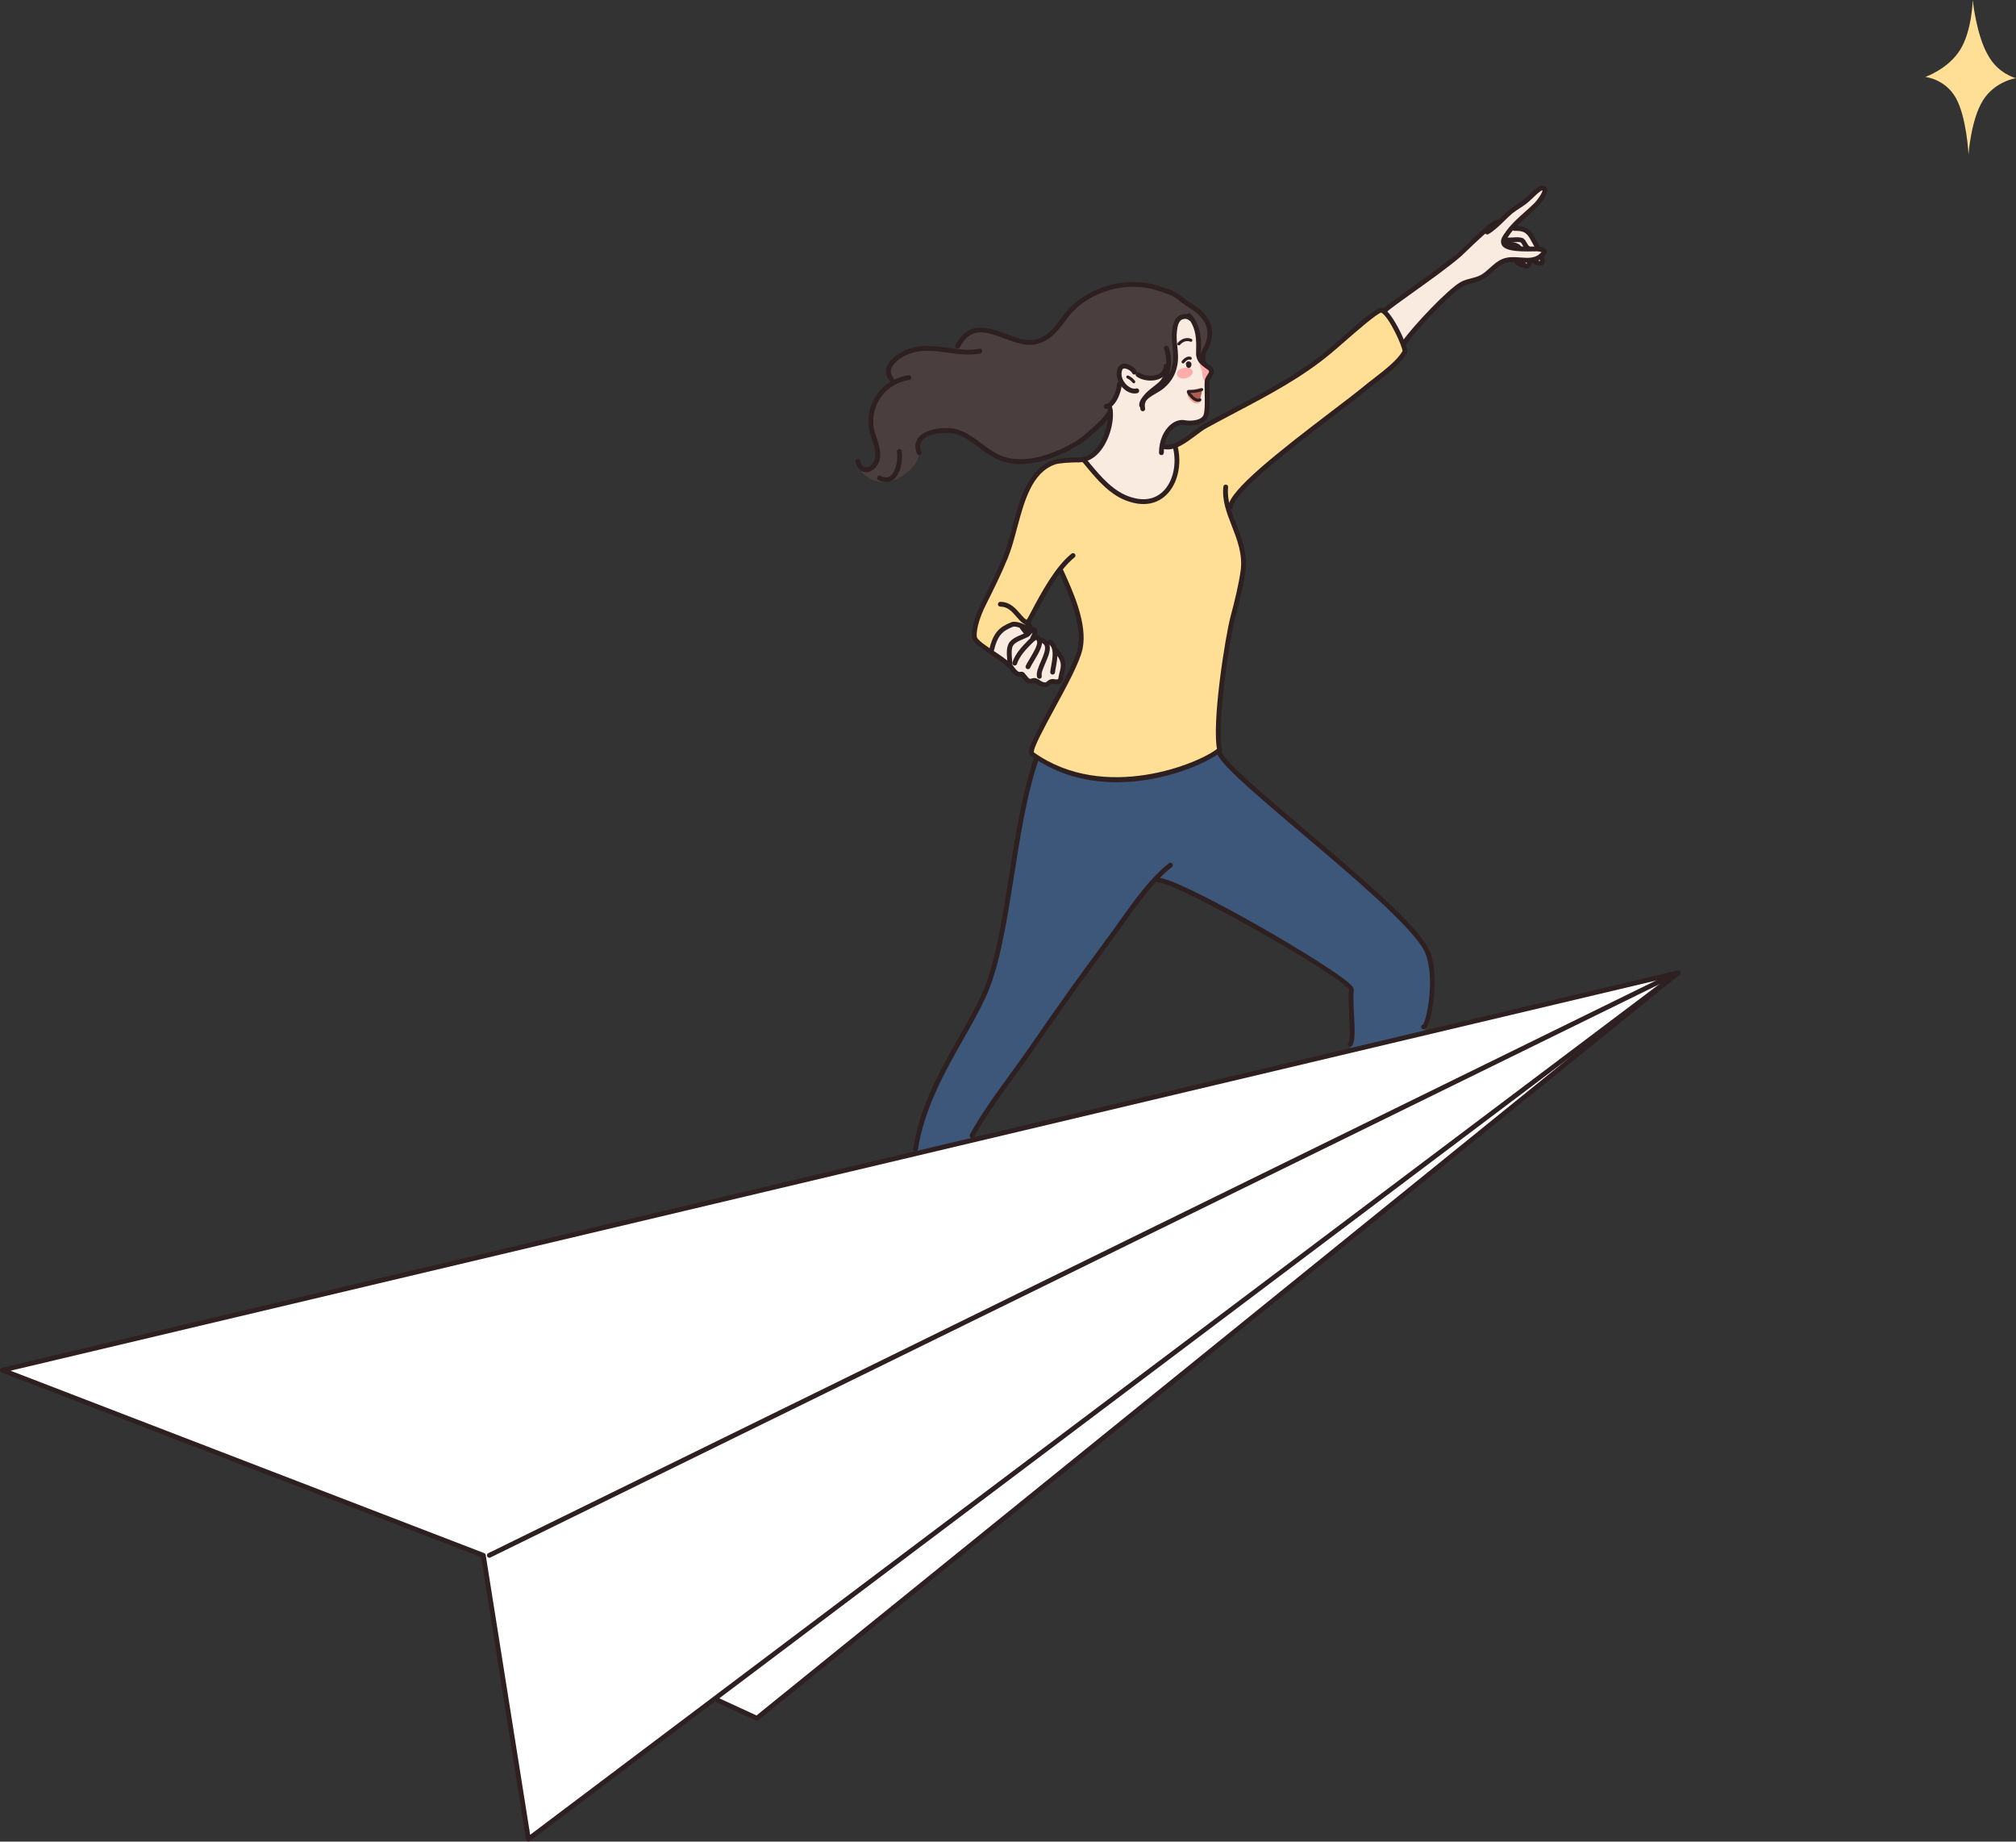 <?xml version="1.0" encoding="UTF-8"?><svg xmlns="http://www.w3.org/2000/svg" xmlns:xlink="http://www.w3.org/1999/xlink" height="456.7" preserveAspectRatio="xMidYMid meet" version="1.0" viewBox="0.0 0.0 500.0 456.7" width="500.0" zoomAndPan="magnify"><rect x="0.0" y="0.0" width="500.0" height="456.7" fill="#333333" stroke="none"/><defs><clipPath id="a"><path d="M 0 241 L 417 241 L 417 456.68 L 0 456.68 Z M 0 241"/></clipPath><clipPath id="b"><path d="M 0 240 L 417 240 L 417 456.68 L 0 456.68 Z M 0 240"/></clipPath></defs><g><g id="change1_1"><path d="M 302.512 186.816 C 301.918 185.773 257.934 186.52 257.336 188.012 C 257.039 188.605 254.652 196.211 253.312 203.367 C 251.074 214.699 248.988 228.414 248.391 232.59 C 247.945 235.273 246.602 240.789 244.664 245.711 C 242.43 251.523 238.402 257.34 236.91 259.875 C 235.57 262.262 232.141 268.371 230.055 274.484 C 227.965 280.301 226.922 286.266 226.922 286.266 L 240.938 282.836 C 240.938 282.836 242.277 279.703 244.812 275.977 C 249.586 268.672 258.531 256.594 266.434 245.113 C 276.719 230.504 286.113 218.277 286.711 217.828 C 287.305 217.383 300.277 223.348 312.355 230.203 C 323.684 236.766 332.332 242.43 335.016 244.816 C 335.613 245.41 335.465 246.008 335.465 248.246 C 335.465 250.184 335.613 253.762 335.613 255.996 C 335.465 258.086 334.57 260.77 334.57 260.77 L 353.207 255.996 C 353.207 255.996 355.145 250.48 355.59 245.113 C 355.891 241.387 354.695 237.512 354.398 235.871 C 353.652 231.547 333.973 215.297 328.156 210.078 C 319.062 202.324 304.301 190.246 302.512 186.816" fill="#3d577a" fill-rule="evenodd"/></g><g id="change2_1"><path d="M 347.988 85.285 C 347.988 85.285 350.82 81.559 352.312 80.066 C 353.801 78.574 355.59 76.34 356.934 75.297 C 358.273 74.102 360.809 71.418 362.004 70.82 C 363.195 70.227 364.688 69.777 366.027 69.332 C 367.371 68.883 368.414 68.137 369.605 67.094 C 370.797 65.902 372.438 64.559 373.633 64.41 C 374.824 64.262 375.121 64.262 375.867 64.859 C 376.613 65.602 376.316 65.602 377.508 65.754 C 378.551 65.902 379 66.199 379.297 65.156 C 379.594 64.262 379.895 64.262 380.488 64.711 C 381.086 65.156 382.578 65.602 382.43 64.859 C 382.281 64.113 381.832 63.664 382.43 62.922 C 383.023 62.176 382.727 61.875 381.98 61.727 C 381.086 61.578 380.938 60.535 380.34 59.641 C 379.895 58.746 379.148 57.852 378.551 57.402 C 377.957 56.809 377.508 56.656 376.465 56.656 C 375.422 56.656 374.527 56.656 375.867 55.465 C 377.211 54.273 377.805 53.676 379.148 52.484 C 380.488 51.289 381.383 50.547 382.129 49.203 C 382.875 47.859 383.023 46.816 382.281 46.668 C 381.535 46.52 381.086 47.117 379.895 48.16 C 378.699 49.203 378.105 49.949 376.91 50.695 C 375.57 51.438 375.121 51.438 373.781 52.633 C 372.438 53.824 372.59 54.422 371.246 55.02 C 369.906 55.613 369.754 55.316 367.668 57.105 C 365.582 58.895 363.195 61.281 362.004 62.324 C 360.957 63.367 358.871 65.008 357.68 66.051 C 356.484 67.094 352.012 70.078 350.074 71.566 C 348.137 73.059 342.77 77.086 342.77 77.086 C 342.77 77.086 344.41 77.977 345.305 79.766 C 346.496 81.707 347.988 85.285 347.988 85.285" fill="#f9ebe0" fill-rule="evenodd"/></g><g id="change3_1"><path d="M 304.75 126.582 C 304.75 126.285 306.09 123.305 308.625 120.621 C 312.652 116.297 319.512 110.777 325.922 106.008 C 332.48 101.09 337.848 96.617 338.895 95.871 C 341.578 93.781 343.516 92.59 344.855 91.398 C 347.094 89.309 348.734 87.52 348.582 87.074 C 348.434 86.625 347.539 83.941 346.199 81.406 C 345.004 79.023 343.516 77.086 342.918 77.086 C 341.129 77.086 337.996 80.066 335.164 82.602 C 332.93 84.539 329.648 87.82 326.52 89.906 C 318.465 95.57 306.539 101.535 299.98 105.113 C 297.445 106.457 296.25 107.648 295.656 108.098 C 293.867 109.586 291.926 110.332 291.332 110.629 C 288.797 112.121 276.867 113.164 268.668 114.059 C 266.582 114.207 262.109 114.207 260.172 115.105 C 258.828 115.699 256.293 117.938 254.953 120.621 C 252.863 124.645 251.969 130.012 250.332 135.082 C 248.84 140.004 246.305 144.922 245.707 146.113 C 245.113 147.605 241.535 153.422 241.383 157.297 C 241.234 159.535 244.066 161.176 245.559 162.066 C 248.242 163.559 254.805 157 255.398 156.105 C 255.848 155.211 254.953 154.613 254.953 154.465 C 255.398 153.27 262.555 140.895 263.004 141.641 C 264.195 143.73 265.836 147.457 267.027 151.48 C 267.625 153.867 268.223 155.062 268.223 159.086 C 268.223 160.43 267.625 162.812 266.133 165.945 C 263.898 170.863 260.32 176.977 258.082 181.449 C 256.594 184.434 255.699 186.668 255.848 186.969 C 256.145 187.562 257.336 188.309 258.531 188.906 C 260.914 190.246 264.492 191.738 267.773 192.484 C 271.949 193.527 274.781 193.527 276.125 193.527 C 278.211 193.527 282.086 193.527 287.008 192.484 C 292.973 191.289 300.277 188.758 302.512 186.223 C 302.961 185.773 301.918 182.492 302.363 177.871 C 302.961 170.566 304.602 160.578 304.75 159.387 C 305.496 153.422 308.031 144.922 308.625 140.449 C 308.773 138.957 308.031 135.379 306.984 132.25 C 306.09 129.566 304.898 127.328 304.75 126.582" fill="#ffde95" fill-rule="evenodd"/></g><g id="change4_1"><path d="M 299.98 82.004 C 299.98 79.469 297.594 77.086 294.016 74.996 C 292.523 74.102 290.586 72.016 285.516 70.973 C 280.746 69.93 277.613 70.523 273.738 71.719 C 270.605 72.609 265.984 74.996 262.406 80.812 C 261.512 82.152 257.637 85.582 254.355 84.836 C 253.91 84.688 251.969 84.391 250.031 83.645 C 247.348 82.75 244.367 81.406 241.535 81.855 C 239.148 82.152 237.656 85.434 236.91 86.773 C 236.762 87.074 232.738 86.031 228.859 86.328 C 226.625 86.477 224.535 87.371 223.047 88.266 C 221.258 89.309 220.363 91.098 220.363 92.293 C 220.363 93.633 221.258 94.23 221.555 94.977 C 221.703 95.422 220.211 95.871 218.871 97.211 C 217.68 98.406 216.785 100.492 216.188 101.984 C 214.996 105.41 217.082 108.988 217.527 111.676 C 217.977 113.91 216.785 116.445 214.844 116.594 C 213.652 116.594 212.609 114.656 212.609 114.953 C 213.504 118.086 216.934 119.727 219.617 119.574 C 224.09 119.129 228.266 114.656 227.816 112.418 C 226.324 105.859 236.316 106.754 237.957 107.648 C 241.086 109.289 244.219 111.523 245.559 112.566 C 246.453 113.312 248.988 114.656 251.523 114.953 C 254.953 115.254 258.68 114.207 261.809 113.016 C 269.266 110.184 274.035 103.773 275.379 103.027 C 280.449 100.195 301.023 96.465 298.637 91.246 C 297.891 89.758 298.488 88.117 298.637 87.82 C 299.68 84.984 299.98 83.496 299.98 82.004" fill="#4a3e3e" fill-rule="evenodd"/></g><g id="change2_2"><path d="M 300.277 91.992 C 300.277 91.398 297.742 90.055 297.297 88.715 C 296.996 87.672 297.297 84.242 296.699 81.559 C 296.25 79.617 294.91 78.129 294.016 78.277 C 293.566 78.426 292.523 78.871 291.926 80.363 C 291.629 80.961 291.48 83.195 291.48 84.242 C 291.629 86.926 292.227 89.461 291.031 92.59 C 290.137 94.977 287.754 96.316 285.219 97.512 C 284.473 97.957 284.324 97.957 283.727 98.555 C 283.43 99 286.559 96.316 288.348 94.23 C 289.691 92.59 289.543 91.547 289.242 91.246 C 288.797 90.949 288.648 93.781 285.816 93.633 C 285.07 93.633 283.281 93.188 282.086 92.59 C 281.043 91.992 280.598 91.398 279.852 90.949 C 279.402 90.652 278.656 90.504 278.211 90.504 C 276.871 90.504 277.766 93.484 277.766 94.379 C 277.766 94.676 277.168 96.766 276.422 98.258 C 275.824 99.598 274.93 100.492 275.078 100.789 C 275.23 101.09 275.676 105.711 273.887 108.988 C 271.352 113.465 268.668 113.465 268.816 113.91 C 269.711 115.254 272.844 119.129 275.973 121.516 C 279.254 123.898 282.535 124.793 285.367 124.051 C 287.008 123.602 289.988 121.066 290.883 118.684 C 292.227 114.953 291.629 111.078 291.48 110.629 C 291.332 110.184 288.199 111.227 288.348 110.629 C 288.945 106.156 291.629 104.965 293.27 104.965 C 296.102 104.965 297.297 104.965 298.488 103.773 C 300.426 101.684 298.637 96.914 299.383 94.527 C 299.68 93.633 300.277 92.738 300.277 91.992" fill="#f9ebe0" fill-rule="evenodd"/></g><g id="change5_1"><path d="M 295.805 92.141 C 295.656 91.398 294.762 90.949 293.566 91.246 C 292.523 91.398 291.777 92.141 291.926 92.887 C 292.078 93.633 292.973 94.082 294.164 93.781 C 295.059 93.633 295.805 92.887 295.805 92.141" fill="#feaca9" fill-rule="evenodd"/></g><g id="change5_2"><path d="M 300.426 91.992 C 300.277 91.246 298.191 90.203 297.297 89.16 C 296.996 88.863 297.445 89.906 297.742 90.949 C 298.039 91.695 298.191 92.441 298.191 92.738 C 298.34 93.633 298.637 95.125 299.234 94.23 C 299.98 93.188 300.574 92.59 300.426 91.992" fill="#feaca9" fill-rule="evenodd"/></g><g id="change6_1"><path d="M 298.039 96.617 C 298.191 96.316 297.594 96.168 297.297 96.316 C 296.699 96.465 295.207 96.617 294.762 97.062 C 294.609 97.211 295.805 97.211 295.805 97.359 C 296.551 97.211 297.594 97.211 298.039 96.617" fill="#f49f8f" fill-rule="evenodd"/></g><g id="change6_2"><path d="M 294.762 97.512 C 293.867 97.957 295.805 100.195 296.848 100.047 C 296.996 100.047 298.191 99.746 297.742 99.449 C 297.297 99.148 296.402 99.301 295.805 98.703 C 295.355 98.406 295.207 97.359 294.762 97.512" fill="#f49f8f" fill-rule="evenodd"/></g><g id="change7_1"><path d="M 297.594 99.301 L 298.191 96.617 C 298.191 96.617 297.891 96.914 296.996 97.062 C 296.102 97.211 294.762 97.359 294.91 97.66 C 295.059 97.957 295.656 98.852 296.25 99.301 C 296.848 99.746 297.594 99.301 297.594 99.301" fill="#b15c50" fill-rule="evenodd"/></g><g id="change2_3"><path d="M 263.598 165.051 C 263.598 164.156 263.004 162.219 262.109 161.621 C 261.363 161.023 260.914 159.684 260.02 159.535 C 258.977 159.387 258.383 159.234 258.082 158.789 C 257.785 158.34 257.336 157.746 256.594 158.043 C 256.293 158.191 257.336 155.957 256.293 156.105 C 255.699 156.105 255.398 156.699 254.805 157.148 C 254.207 157.594 253.91 155.062 252.117 154.762 C 251.375 154.613 249.285 155.508 247.797 157.148 C 246.156 158.938 245.262 161.77 245.855 161.918 C 246.754 162.367 250.332 164.902 250.48 165.199 C 251.074 165.797 251.523 166.988 252.418 167.438 C 253.016 167.734 253.164 167.285 253.609 167.734 C 253.91 168.18 254.504 168.777 254.805 169.074 C 255.25 169.375 255.699 169.074 256.293 169.074 C 257.336 169.074 257.336 169.074 258.531 169.82 C 258.828 169.969 259.871 169.523 260.617 169.375 C 261.363 169.227 262.109 169.227 262.406 169.227 C 263.301 168.777 263.598 165.645 263.598 165.051" fill="#f9ebe0" fill-rule="evenodd"/></g><g clip-path="url(#a)" id="change8_1"><path d="M 416.273 241.238 L 0.598 339.789 L 119.871 385.711 L 131.055 456.082 L 177.273 421.344 L 187.711 426.113 L 416.273 241.238" fill="#fff" fill-rule="evenodd"/></g><g id="change9_1"><path d="M 288.051 112.867 C 287.723 112.867 287.453 112.602 287.453 112.27 C 287.453 109.352 288.566 106.719 290.43 105.223 C 291.551 104.324 292.809 103.973 293.996 104.234 C 295.531 104.488 298.055 104.227 298.52 102.84 C 298.879 101.852 298.816 98.891 298.777 96.934 C 298.75 95.602 298.738 94.832 298.793 94.441 C 298.875 93.852 299.191 93.379 299.469 92.961 C 299.762 92.523 299.93 92.242 299.859 92.031 C 299.809 91.836 299.465 91.613 299.211 91.449 C 298.969 91.293 298.719 91.129 298.512 90.926 L 298.371 90.809 C 297.57 90.148 297.043 89.711 296.719 88.41 C 296.625 88.004 296.641 87.465 296.66 86.719 C 296.711 84.664 296.801 81.227 294.469 78.68 C 294.246 78.438 294.262 78.059 294.508 77.836 C 294.75 77.613 295.125 77.629 295.352 77.875 C 298.008 80.773 297.91 84.516 297.852 86.75 C 297.836 87.359 297.82 87.887 297.879 88.137 C 298.102 89.039 298.383 89.27 299.133 89.891 L 299.316 90.043 C 299.473 90.195 299.66 90.316 299.859 90.445 C 300.301 90.734 300.852 91.09 301.004 91.699 C 301.25 92.434 300.812 93.09 300.465 93.617 C 300.234 93.965 300.02 94.289 299.973 94.613 C 299.93 94.922 299.949 95.891 299.969 96.91 C 300.016 99.199 300.074 102.047 299.645 103.23 C 298.914 105.418 295.727 105.727 293.77 105.402 C 292.914 105.215 292.012 105.484 291.176 106.152 C 289.617 107.406 288.648 109.75 288.648 112.27 C 288.648 112.602 288.379 112.867 288.051 112.867" fill="#2e2020"/></g><g id="change9_2"><path d="M 298.637 90.801 C 298.387 90.801 298.156 90.645 298.07 90.395 C 297.395 88.367 297.934 87.297 298.254 86.656 C 301.219 81.504 298.148 78.238 295.051 76.406 L 293.684 75.492 C 293.41 75.309 293.336 74.938 293.52 74.664 C 293.703 74.391 294.078 74.316 294.344 74.5 L 295.688 75.395 C 300.617 78.316 301.945 82.633 299.305 87.223 C 299.051 87.727 298.684 88.461 299.203 90.016 C 299.309 90.328 299.137 90.664 298.828 90.77 C 298.766 90.789 298.699 90.801 298.637 90.801" fill="#2e2020"/></g><g id="change9_3"><path d="M 283.133 101.09 C 282.801 101.09 282.535 100.82 282.535 100.492 C 282.535 98.59 284.734 97.312 286.344 96.383 C 286.695 96.176 287.02 95.992 287.273 95.82 C 289.102 94.555 290.34 92.727 290.746 90.684 C 291.129 89.07 290.977 87.598 290.812 86.035 C 290.672 84.684 290.523 83.281 290.742 81.77 C 290.898 80.5 291.246 78.938 292.527 78.207 C 292.559 78.188 292.684 78.141 292.719 78.129 C 293.254 77.945 294.504 77.508 295.746 78.57 C 295.996 78.785 296.023 79.16 295.809 79.41 C 295.594 79.66 295.219 79.688 294.969 79.477 C 294.309 78.906 293.688 79.055 293.109 79.258 C 292.301 79.711 292.055 80.863 291.922 81.93 C 291.727 83.305 291.859 84.57 292 85.91 C 292.164 87.504 292.336 89.148 291.91 90.938 C 291.445 93.266 290.035 95.359 287.941 96.809 C 287.66 96.992 287.32 97.195 286.941 97.414 C 285.586 98.199 283.727 99.277 283.727 100.492 C 283.727 100.82 283.461 101.09 283.133 101.09" fill="#2e2020"/></g><g id="change9_4"><path d="M 295.508 90.352 C 295.508 89.906 295.207 89.609 294.762 89.609 C 294.312 89.609 294.016 90.055 294.164 90.504 C 294.164 90.949 294.461 91.246 294.91 91.246 C 295.207 91.246 295.508 90.801 295.508 90.352" fill="#2e2020" fill-rule="evenodd"/></g><g id="change9_5"><path d="M 293.418 90.129 C 293.348 90.129 293.277 90.109 293.211 90.066 C 293.043 89.953 292.996 89.723 293.109 89.551 C 293.469 89.004 294.543 88.113 295.371 88.527 C 295.559 88.621 295.633 88.844 295.539 89.027 C 295.449 89.215 295.219 89.289 295.043 89.195 C 294.723 89.031 293.996 89.559 293.73 89.965 C 293.656 90.07 293.539 90.129 293.418 90.129" fill="#2e2020"/></g><g id="change9_6"><path d="M 281.387 97.582 C 280.336 97.582 279.211 97.016 278.305 96.008 C 277.324 94.91 276.52 93.105 277.207 91.328 C 277.461 90.629 278.051 90.203 278.812 90.184 C 280.047 90.18 281.516 91.18 281.891 92.059 C 282.02 92.359 281.879 92.711 281.574 92.84 C 281.277 92.973 280.922 92.832 280.793 92.527 C 280.602 92.078 279.582 91.355 278.848 91.375 C 278.57 91.383 278.418 91.492 278.324 91.75 C 277.824 93.035 278.449 94.379 279.195 95.215 C 279.992 96.102 281.008 96.547 281.785 96.336 C 282.109 96.254 282.43 96.441 282.516 96.762 C 282.602 97.078 282.41 97.406 282.094 97.492 C 281.863 97.551 281.629 97.582 281.387 97.582" fill="#2e2020"/></g><g id="change9_7"><path d="M 281.191 95.051 C 281.078 95.051 280.969 94.996 280.895 94.902 C 280.492 94.363 280.09 94.098 279.535 93.816 C 279.352 93.727 279.277 93.5 279.367 93.316 C 279.461 93.133 279.688 93.059 279.871 93.152 C 280.508 93.473 281.004 93.801 281.492 94.453 C 281.613 94.617 281.582 94.852 281.414 94.977 C 281.348 95.027 281.27 95.051 281.191 95.051" fill="#2e2020"/></g><g id="change9_8"><path d="M 285.352 94.379 C 284.098 94.379 282.809 94.031 281.891 93.375 C 281.621 93.184 281.559 92.809 281.754 92.539 C 281.945 92.273 282.32 92.215 282.582 92.402 C 283.777 93.258 285.844 93.441 287.184 92.824 C 288.074 92.414 288.566 91.719 288.648 90.75 C 288.676 90.422 288.941 90.176 289.293 90.207 C 289.625 90.234 289.867 90.523 289.836 90.852 C 289.719 92.238 288.953 93.324 287.684 93.91 C 286.996 94.227 286.18 94.379 285.352 94.379" fill="#2e2020"/></g><g id="change9_9"><path d="M 283.43 101.984 C 283.16 101.984 282.914 101.801 282.852 101.523 C 282.223 98.887 284.25 97.305 286.043 95.906 C 286.691 95.398 287.301 94.922 287.762 94.422 C 289.441 92.461 289.602 88.766 288.691 86.555 C 288.566 86.25 288.711 85.902 289.016 85.777 C 289.32 85.648 289.668 85.797 289.797 86.102 C 290.836 88.629 290.695 92.832 288.652 95.215 C 288.113 95.801 287.434 96.332 286.773 96.848 C 285.121 98.137 283.559 99.355 284.008 101.25 C 284.086 101.57 283.887 101.891 283.566 101.969 C 283.52 101.977 283.477 101.984 283.43 101.984" fill="#2e2020"/></g><g id="change9_10"><path d="M 292.375 85.656 C 292.289 85.656 292.207 85.629 292.137 85.57 C 291.98 85.438 291.957 85.203 292.09 85.047 C 292.992 83.961 294.359 83.559 295.504 84.047 C 295.695 84.129 295.781 84.348 295.699 84.535 C 295.617 84.727 295.395 84.812 295.211 84.73 C 294.379 84.375 293.355 84.695 292.664 85.523 C 292.586 85.609 292.48 85.656 292.375 85.656" fill="#2e2020"/></g><g id="change9_11"><path d="M 297.129 99.633 C 296.312 99.633 295.48 98.941 294.91 98.184 C 294.906 98.184 294.023 97.273 294.496 96.801 C 294.566 96.73 294.66 96.688 294.762 96.688 L 295.504 96.688 C 296.312 96.688 297.012 96.566 297.922 96.262 C 298.121 96.195 298.328 96.301 298.395 96.496 C 298.461 96.691 298.352 96.902 298.16 96.969 C 297.168 97.301 296.398 97.434 295.504 97.434 L 295.266 97.434 C 295.336 97.535 295.414 97.637 295.469 97.695 C 295.891 98.246 296.785 99.129 297.426 98.816 C 297.609 98.727 297.832 98.801 297.926 98.984 C 298.02 99.168 297.945 99.391 297.758 99.484 C 297.555 99.586 297.344 99.633 297.129 99.633" fill="#2e2020"/></g><g id="change9_12"><path d="M 237.508 86.477 C 237.418 86.477 237.324 86.457 237.238 86.41 C 236.945 86.262 236.828 85.902 236.977 85.609 C 240.168 79.332 245.164 81.195 249.574 82.84 C 252.07 83.77 254.426 84.652 256.48 84.254 C 259.719 83.559 261.309 81.438 263.152 78.988 C 263.531 78.48 263.918 77.965 264.328 77.457 C 269.605 71.121 279.215 68.348 287.188 70.848 C 287.609 71 288.008 71.125 288.41 71.254 C 290.156 71.801 291.957 72.371 293.977 74.262 C 294.215 74.488 294.23 74.867 294.004 75.105 C 293.777 75.348 293.398 75.355 293.16 75.133 C 291.34 73.426 289.742 72.922 288.051 72.391 C 287.637 72.258 287.223 72.129 286.805 71.98 C 279.297 69.625 270.223 72.242 265.25 78.211 C 264.859 78.703 264.48 79.207 264.105 79.703 C 262.199 82.238 260.402 84.629 256.719 85.422 C 254.328 85.883 251.699 84.902 249.156 83.957 C 244.645 82.273 240.75 80.816 238.039 86.148 C 237.934 86.359 237.727 86.477 237.508 86.477" fill="#2e2020"/></g><g id="change9_13"><path d="M 221.109 94.676 C 220.93 94.676 220.758 94.598 220.641 94.449 C 219.855 93.457 219.582 92.41 219.836 91.34 C 220.379 89.039 223.125 87.523 224.281 86.98 C 227.953 85.281 231.652 85.785 235.227 86.273 C 237.887 86.637 240.402 86.977 242.91 86.488 C 243.227 86.422 243.547 86.637 243.609 86.961 C 243.672 87.281 243.461 87.598 243.137 87.66 C 240.434 88.188 237.703 87.816 235.066 87.453 C 231.504 86.969 228.137 86.508 224.789 88.062 C 223.184 88.816 221.34 90.148 220.996 91.613 C 220.828 92.32 221.02 93.008 221.574 93.711 C 221.777 93.969 221.734 94.344 221.477 94.551 C 221.367 94.637 221.238 94.676 221.109 94.676" fill="#2e2020"/></g><g id="change9_14"><path d="M 214.812 117.109 C 213.551 117.109 212.574 116.141 212.176 114.496 C 212.102 114.176 212.297 113.855 212.617 113.777 C 212.938 113.703 213.262 113.898 213.34 114.219 C 213.492 114.871 213.848 115.922 214.867 115.914 C 215.762 115.879 216.867 114.848 217.09 113.375 C 217.25 111.828 216.77 110.41 216.266 108.906 C 215.926 107.898 215.57 106.855 215.445 105.781 C 214.812 99.457 219.07 93.984 225.344 93.043 C 225.68 93 225.973 93.219 226.02 93.547 C 226.07 93.871 225.844 94.176 225.52 94.223 C 219.887 95.066 216.066 99.98 216.633 105.652 C 216.742 106.594 217.059 107.531 217.395 108.527 C 217.922 110.086 218.465 111.695 218.273 113.527 C 217.98 115.477 216.508 117.039 214.918 117.105 C 214.883 117.109 214.848 117.109 214.812 117.109" fill="#2e2020"/></g><g id="change9_15"><path d="M 219.754 119.578 C 219.211 119.578 218.574 119.438 217.852 119.062 C 217.559 118.91 217.445 118.551 217.598 118.258 C 217.746 117.965 218.109 117.852 218.398 118.004 C 219.359 118.504 220.145 118.516 220.793 118.051 C 222.156 117.078 222.762 114.113 222.457 112.059 C 222.406 111.734 222.633 111.43 222.957 111.383 C 223.289 111.336 223.586 111.559 223.637 111.883 C 223.941 113.926 223.473 117.605 221.488 119.02 C 221.078 119.316 220.5 119.578 219.754 119.578" fill="#2e2020"/></g><g id="change9_16"><path d="M 267.613 114.656 C 267.562 114.656 267.512 114.656 267.461 114.656 C 267.133 114.648 266.871 114.375 266.879 114.047 C 266.887 113.715 267.168 113.441 267.492 113.465 C 267.531 113.465 267.57 113.465 267.609 113.465 C 269.711 113.465 271.223 112.082 272.125 110.906 C 274.344 108.023 275.293 103.434 274.656 101.254 C 274.562 100.938 274.746 100.609 275.062 100.516 C 275.387 100.418 275.711 100.605 275.801 100.922 C 276.52 103.379 275.574 108.383 273.07 111.637 C 271.547 113.613 269.66 114.656 267.613 114.656" fill="#2e2020"/></g><g id="change9_17"><path d="M 342.504 77.469 C 342.508 77.473 342.516 77.477 342.52 77.477 C 342.516 77.477 342.508 77.473 342.504 77.469 Z M 305.199 126.285 C 305.176 126.285 305.156 126.285 305.133 126.281 C 304.805 126.246 304.566 125.953 304.605 125.625 C 305.047 121.512 316.535 112.457 330.363 101.922 C 333.664 99.41 336.512 97.238 338.363 95.711 C 338.984 95.191 339.754 94.598 340.586 93.957 C 343.273 91.883 346.609 89.312 347.855 87.043 C 347.777 85.793 344.586 78.656 342.578 77.512 C 341.441 77.766 336.246 82.301 333.434 84.758 C 332.082 85.934 330.871 86.992 330.027 87.684 C 322.953 93.598 314.578 98.016 306.473 102.285 C 304.086 103.543 301.707 104.801 299.371 106.086 C 298.543 106.52 297.586 107.238 296.574 107.996 C 294.113 109.844 291.316 111.941 288.668 111.363 C 288.348 111.293 288.145 110.977 288.215 110.652 C 288.281 110.332 288.594 110.125 288.922 110.195 C 291.043 110.652 293.602 108.738 295.859 107.043 C 296.91 106.254 297.902 105.512 298.805 105.031 C 301.137 103.75 303.52 102.492 305.918 101.23 C 313.965 96.988 322.285 92.602 329.266 86.766 C 330.109 86.074 331.309 85.027 332.648 83.855 C 340.188 77.273 342.133 75.883 343.066 76.418 C 345.449 77.609 349.48 86.215 348.988 87.445 C 347.641 90.023 344.133 92.727 341.312 94.902 C 340.496 95.531 339.738 96.113 339.125 96.625 C 337.254 98.176 334.395 100.352 331.086 102.871 C 321.184 110.414 306.215 121.816 305.789 125.754 C 305.758 126.059 305.5 126.285 305.199 126.285" fill="#2e2020"/></g><g id="change9_18"><path d="M 348.285 85.582 C 348.164 85.582 348.043 85.547 347.938 85.473 C 347.672 85.281 347.609 84.906 347.801 84.641 C 350.77 80.48 359.133 71.754 362.152 70.008 C 362.977 69.512 363.922 69.27 364.832 69.039 C 365.648 68.828 366.496 68.613 367.234 68.211 C 368.027 67.785 368.75 67.133 369.512 66.445 C 370.516 65.539 371.555 64.605 372.836 64.148 C 374.234 63.637 375.691 63.746 377.098 63.855 C 379.141 64.012 380.902 64.141 382.32 62.504 C 382.035 62.406 381.504 62.324 381.086 62.324 C 380.914 62.324 380.672 62.328 380.379 62.336 C 376.262 62.434 372.441 62.246 372.293 60.129 C 372.145 59.273 372.793 58.391 373.309 57.684 C 373.465 57.473 373.609 57.277 373.715 57.098 C 375.121 55.281 376.574 53.996 378.109 52.633 C 378.949 51.891 379.812 51.125 380.664 50.273 C 381.238 49.699 382.66 47.699 382.547 47.195 C 382.074 47.234 380.801 48.469 380.32 48.934 C 380.004 49.238 379.727 49.508 379.523 49.668 C 378.73 50.465 377.785 51.082 376.867 51.676 C 376.262 52.07 375.633 52.48 375.047 52.949 C 374.387 53.512 373.727 54.16 373.086 54.785 C 371.895 55.957 370.664 57.164 369.168 58.062 C 368.887 58.234 368.52 58.141 368.348 57.859 C 368.18 57.574 368.27 57.211 368.555 57.039 C 369.93 56.215 371.109 55.055 372.25 53.934 C 372.902 53.293 373.578 52.629 374.293 52.027 C 374.934 51.512 375.586 51.09 376.219 50.676 C 377.121 50.09 377.977 49.531 378.727 48.781 C 378.961 48.59 379.207 48.348 379.492 48.074 C 380.75 46.855 381.793 45.926 382.676 46.082 C 383.324 46.133 383.582 46.551 383.668 46.793 C 384.188 48.207 381.535 51.09 381.508 51.117 C 380.633 51.992 379.75 52.773 378.902 53.527 C 377.406 54.852 375.996 56.102 374.699 57.77 C 374.613 57.918 374.449 58.145 374.273 58.387 C 373.906 58.887 373.406 59.574 373.473 59.988 C 373.516 60.52 374.473 61.301 380.348 61.145 C 380.656 61.137 380.906 61.133 381.086 61.133 C 381.426 61.133 383.145 61.176 383.547 62.031 C 383.645 62.238 383.742 62.66 383.336 63.152 C 381.508 65.383 379.117 65.203 377.008 65.043 C 375.672 64.941 374.402 64.848 373.238 65.27 C 372.18 65.648 371.273 66.469 370.309 67.332 C 369.527 68.035 368.719 68.766 367.801 69.258 C 366.934 69.73 366.016 69.969 365.125 70.195 C 364.262 70.414 363.441 70.625 362.758 71.035 C 360.105 72.57 351.875 80.984 348.77 85.332 C 348.652 85.496 348.473 85.582 348.285 85.582" fill="#2e2020"/></g><g id="change9_19"><path d="M 343.516 77.531 C 343.355 77.531 343.195 77.469 343.078 77.34 C 342.852 77.098 342.867 76.723 343.109 76.496 C 344.027 75.645 346.543 73.848 349.727 71.574 C 353.773 68.68 358.809 65.082 361.609 62.621 C 361.871 62.387 362.371 61.906 363.004 61.297 C 369.555 54.973 370.984 54.156 371.84 54.648 C 372.125 54.812 372.227 55.18 372.062 55.465 C 371.918 55.715 371.617 55.816 371.359 55.734 C 370.27 55.945 365.434 60.609 363.832 62.156 C 363.184 62.781 362.672 63.273 362.398 63.516 C 359.551 66.016 354.488 69.637 350.418 72.543 C 347.395 74.703 344.781 76.57 343.922 77.371 C 343.805 77.477 343.66 77.531 343.516 77.531" fill="#2e2020"/></g><g id="change9_20"><path d="M 381.234 61.727 C 381.035 61.727 380.84 61.625 380.727 61.441 C 380.418 60.938 380.164 60.461 379.926 60.02 C 378.898 58.105 378.371 57.148 375.594 57.254 C 375.195 57.234 374.984 57.012 374.973 56.684 C 374.961 56.352 375.219 56.074 375.547 56.062 C 379.09 55.934 379.918 57.484 380.977 59.453 C 381.203 59.879 381.449 60.34 381.746 60.82 C 381.914 61.102 381.828 61.469 381.547 61.641 C 381.449 61.699 381.34 61.727 381.234 61.727" fill="#2e2020"/></g><g id="change9_21"><path d="M 381.914 65.891 C 381.285 65.891 380.562 65.574 380.012 65.203 C 379.734 65.023 379.664 64.652 379.844 64.379 C 380.031 64.102 380.402 64.031 380.672 64.215 C 381.305 64.633 381.82 64.73 381.98 64.695 C 381.957 64.664 381.941 64.473 381.746 64.082 C 381.598 63.785 381.719 63.43 382.012 63.281 C 382.305 63.133 382.664 63.254 382.812 63.547 C 383.391 64.703 383.113 65.301 382.777 65.598 C 382.539 65.809 382.238 65.891 381.914 65.891" fill="#2e2020"/></g><g id="change9_22"><path d="M 379 62.176 C 378.895 62.176 378.789 62.148 378.691 62.09 C 378.148 61.762 377.867 61.25 377.621 60.797 C 377.465 60.512 377.32 60.242 377.148 60.117 C 376.84 59.973 375.941 60.027 375.219 60.078 C 374.645 60.113 374.102 60.148 373.684 60.078 C 373.359 60.023 373.137 59.719 373.191 59.391 C 373.246 59.07 373.559 58.844 373.879 58.902 C 374.16 58.949 374.66 58.918 375.141 58.887 C 376.094 58.824 377.086 58.762 377.773 59.105 C 378.242 59.445 378.457 59.844 378.668 60.227 C 378.859 60.574 379.039 60.906 379.305 61.066 C 379.59 61.234 379.68 61.602 379.512 61.887 C 379.398 62.07 379.199 62.176 379 62.176" fill="#2e2020"/></g><g id="change9_23"><path d="M 378.648 66.613 C 377.949 66.613 377.293 66.012 377.078 65.152 C 377 64.832 377.195 64.508 377.516 64.43 C 377.832 64.348 378.156 64.543 378.234 64.863 C 378.34 65.277 378.59 65.422 378.648 65.422 C 378.637 65.414 378.699 65.289 378.699 65.008 C 378.699 64.68 378.969 64.41 379.297 64.41 C 379.625 64.41 379.895 64.68 379.895 65.008 C 379.895 66.086 379.324 66.539 378.793 66.605 C 378.742 66.609 378.695 66.613 378.648 66.613" fill="#2e2020"/></g><g id="change9_24"><path d="M 377.438 66.316 C 376.668 66.316 375.621 65.398 375.453 64.898 C 375.348 64.586 375.516 64.246 375.828 64.145 C 376.141 64.039 376.48 64.207 376.582 64.52 C 376.645 64.625 376.926 64.859 377.164 65.004 C 377.258 64.863 377.402 64.762 377.574 64.734 C 377.914 64.688 378.203 64.895 378.25 65.223 C 378.344 65.883 377.973 66.215 377.629 66.293 C 377.57 66.309 377.504 66.316 377.438 66.316" fill="#2e2020"/></g><g id="change9_25"><path d="M 376.762 62.023 C 376.57 62.023 376.383 61.934 376.266 61.758 C 375.848 61.129 373.957 61.129 373.332 61.129 C 373.004 61.129 372.738 60.863 372.738 60.535 C 372.738 60.203 373.004 59.938 373.332 59.938 C 374.355 59.938 376.484 59.938 377.258 61.098 C 377.441 61.371 377.367 61.742 377.094 61.926 C 376.992 61.992 376.875 62.023 376.762 62.023" fill="#2e2020"/></g><g id="change9_26"><path d="M 250.332 165.645 C 250.176 165.645 250.023 165.59 249.906 165.473 C 248.961 164.523 247.375 163.469 245.84 162.449 C 243.41 160.836 241.312 159.441 241.094 158.141 C 240.715 155.105 242.938 150.473 243.387 149.574 C 245.285 145.773 247.25 141.844 248.883 137.84 C 249.727 135.75 250.383 133.309 251.07 130.727 C 252.875 123.996 254.914 116.367 261.16 114.098 C 262.355 113.582 266.219 113.465 267.477 113.465 C 267.805 113.465 268.074 113.73 268.074 114.059 C 268.074 114.391 267.805 114.656 267.477 114.656 C 265.594 114.656 262.422 114.852 261.602 115.203 C 255.906 117.273 254.035 124.27 252.223 131.035 C 251.523 133.652 250.863 136.129 249.988 138.285 C 248.34 142.336 246.363 146.289 244.453 150.109 C 243.285 152.441 242.016 155.898 242.273 157.969 C 242.402 158.734 244.676 160.246 246.5 161.457 C 248.082 162.508 249.719 163.598 250.754 164.629 C 250.984 164.859 250.984 165.238 250.754 165.473 C 250.637 165.59 250.484 165.645 250.332 165.645" fill="#2e2020"/></g><g id="change9_27"><path d="M 245.855 162.066 C 245.812 162.066 245.766 162.062 245.723 162.055 C 245.402 161.977 245.203 161.656 245.277 161.336 C 246.324 156.848 247.797 155.555 250.699 154.359 C 251.641 153.891 253.297 154.488 254.438 155.016 C 254.273 154.898 254.098 154.789 253.961 154.703 C 253.672 154.52 253.391 154.344 253.188 154.141 C 252.82 153.77 252.469 153.371 252.125 152.973 C 250.938 151.613 249.918 150.438 248.094 150.438 C 247.766 150.438 247.496 150.172 247.496 149.844 C 247.496 149.516 247.766 149.246 248.094 149.246 C 250.457 149.246 251.82 150.809 253.023 152.191 C 253.352 152.566 253.68 152.945 254.031 153.297 C 254.141 153.406 254.375 153.555 254.598 153.695 C 255.188 154.062 255.918 154.527 256.055 155.27 C 256.129 155.672 256.02 156.07 255.727 156.461 C 255.547 156.703 255.215 156.77 254.953 156.621 C 253.578 155.84 251.754 155.164 251.195 155.445 C 248.688 156.48 247.418 157.414 246.438 161.605 C 246.375 161.883 246.129 162.066 245.855 162.066" fill="#2e2020"/></g><g id="change9_28"><path d="M 254.953 154.762 C 254.621 154.762 254.355 154.496 254.355 154.168 C 254.355 153.941 254.477 153.75 254.66 153.645 C 254.879 153.371 255.457 152.273 256.02 151.215 C 258 147.473 261.691 140.512 265.766 137.297 C 266.023 137.094 266.398 137.141 266.602 137.395 C 266.805 137.652 266.762 138.031 266.504 138.234 C 262.629 141.293 259.016 148.109 257.074 151.77 C 255.699 154.363 255.488 154.762 254.953 154.762" fill="#2e2020"/></g><g id="change9_29"><path d="M 254.355 157.297 C 254.164 157.297 253.973 157.203 253.859 157.031 C 253.723 156.824 253.582 156.648 253.441 156.477 C 253.281 156.277 253.125 156.078 252.965 155.84 C 252.781 155.566 252.855 155.195 253.129 155.012 C 253.398 154.828 253.773 154.902 253.957 155.176 C 254.094 155.387 254.234 155.559 254.375 155.73 C 254.535 155.93 254.691 156.133 254.852 156.367 C 255.035 156.645 254.961 157.016 254.688 157.195 C 254.586 157.266 254.473 157.297 254.355 157.297" fill="#2e2020"/></g><g id="change9_30"><path d="M 259.277 170.418 C 258.355 170.418 257.797 170.059 257.301 169.742 C 257.051 169.582 256.816 169.434 256.551 169.344 C 256.512 169.336 256.285 169.391 256.16 169.426 C 255.848 169.516 255.461 169.625 255.062 169.492 C 254.496 169.352 254.02 168.738 253.594 168.199 C 253.477 168.047 253.367 167.902 253.262 167.785 C 252.891 167.852 252.492 167.902 252.086 167.633 C 251.414 167.379 250.738 166.434 250.246 165.742 L 250.004 165.406 C 249.805 165.145 249.855 164.77 250.121 164.574 C 250.383 164.375 250.758 164.43 250.953 164.691 L 251.215 165.047 C 251.578 165.555 252.184 166.398 252.641 166.582 C 252.773 166.656 252.859 166.645 252.973 166.621 C 253.215 166.578 253.664 166.496 254.031 166.863 C 254.184 167.02 254.355 167.234 254.535 167.465 C 254.762 167.758 255.184 168.297 255.395 168.348 C 255.504 168.375 255.711 168.312 255.832 168.277 C 256.141 168.188 256.527 168.078 256.93 168.211 C 257.336 168.348 257.66 168.555 257.945 168.738 C 258.371 169.012 258.703 169.227 259.277 169.227 C 259.406 169.227 259.535 169.121 259.734 168.953 C 259.922 168.789 260.141 168.605 260.43 168.512 C 260.895 168.32 261.305 168.395 261.633 168.457 C 261.941 168.512 262.129 168.547 262.438 168.395 C 262.477 168.328 262.559 167.82 262.602 167.574 C 262.641 167.328 262.684 167.105 262.738 166.949 C 263.395 164.703 263.211 163.84 261.641 161.84 C 261.438 161.582 261.48 161.207 261.742 161.004 C 262 160.801 262.371 160.844 262.578 161.105 C 264.254 163.234 264.699 164.492 263.875 167.305 C 263.828 167.438 263.809 167.598 263.777 167.77 C 263.684 168.352 263.562 169.07 263.035 169.422 C 262.312 169.789 261.797 169.699 261.418 169.629 C 261.148 169.582 261.012 169.562 260.84 169.629 C 260.734 169.664 260.613 169.77 260.508 169.859 C 260.23 170.098 259.852 170.418 259.277 170.418" fill="#2e2020"/></g><g id="change9_31"><path d="M 261.066 167.285 C 261.047 167.285 261.031 167.285 261.012 167.285 C 260.684 167.254 260.441 166.965 260.473 166.637 C 260.5 166.301 260.586 165.848 260.684 165.32 C 261.035 163.41 261.57 160.527 260.055 159.77 C 259.758 159.621 259.637 159.262 259.785 158.969 C 259.934 158.672 260.289 158.555 260.586 158.703 C 262.906 159.859 262.273 163.277 261.855 165.539 C 261.766 166.02 261.688 166.438 261.66 166.742 C 261.633 167.055 261.371 167.285 261.066 167.285" fill="#2e2020"/></g><g id="change9_32"><path d="M 257.785 168.332 C 257.52 168.332 257.281 168.156 257.207 167.887 C 256.93 166.848 257.523 165.477 258.152 164.027 C 258.77 162.598 259.473 160.98 259.082 160.082 C 258.941 159.758 258.648 159.516 258.18 159.352 C 257.871 159.238 257.711 158.895 257.82 158.586 C 257.934 158.277 258.27 158.113 258.586 158.227 C 259.367 158.508 259.902 158.973 260.176 159.605 C 260.77 160.98 259.996 162.77 259.246 164.5 C 258.727 165.699 258.188 166.941 258.359 167.582 C 258.445 167.898 258.258 168.227 257.938 168.309 C 257.887 168.324 257.836 168.332 257.785 168.332" fill="#2e2020"/></g><g id="change9_33"><path d="M 254.953 165.945 C 254.871 165.945 254.789 165.93 254.707 165.895 C 254.41 165.762 254.273 165.406 254.406 165.105 C 254.59 164.691 254.934 164.121 255.332 163.461 C 256.125 162.137 257.457 159.926 257.215 159.109 C 257.121 158.773 257.031 158.703 257.031 158.703 C 256.762 158.715 256.062 159.418 255.82 159.656 C 254.281 161.195 252.785 162.863 252.242 164.629 C 252.145 164.945 251.809 165.121 251.496 165.023 C 251.184 164.926 251.004 164.594 251.102 164.277 C 251.723 162.262 253.332 160.461 254.977 158.812 C 255.609 158.184 256.465 157.324 257.352 157.559 C 257.836 157.684 258.172 158.098 258.359 158.781 C 258.723 159.988 257.711 161.816 256.352 164.074 C 255.977 164.703 255.648 165.246 255.496 165.59 C 255.398 165.812 255.18 165.945 254.953 165.945" fill="#2e2020"/></g><g id="change9_34"><path d="M 250.48 165.348 C 250.148 165.348 249.883 165.082 249.883 164.754 C 249.883 164.441 249.848 164.059 249.812 163.641 C 249.68 162.125 249.52 160.238 250.48 159.141 C 251.215 158.277 252.367 157.793 253.379 157.363 C 253.73 157.215 254.074 157.07 254.387 156.914 C 254.527 156.84 254.746 156.59 254.891 156.422 C 255.34 155.906 255.859 155.332 256.484 155.539 C 256.777 155.578 257.07 155.801 257.215 156.137 C 257.609 157.047 256.68 158.461 256.641 158.52 C 256.457 158.797 256.09 158.871 255.816 158.688 C 255.543 158.508 255.465 158.137 255.648 157.863 C 255.844 157.566 256.023 157.152 256.094 156.871 C 255.988 156.98 255.875 157.109 255.789 157.207 C 255.465 157.578 255.188 157.898 254.844 158.012 C 254.586 158.145 254.219 158.301 253.844 158.461 C 252.91 158.855 251.941 159.266 251.379 159.922 C 250.75 160.641 250.895 162.312 251 163.535 C 251.039 163.996 251.074 164.414 251.074 164.754 C 251.074 165.082 250.809 165.348 250.48 165.348" fill="#2e2020"/></g><g id="change9_35"><path d="M 283.602 125.004 C 282.609 125.004 281.504 124.844 280.273 124.469 C 275.516 123.07 272.188 119.059 269.258 115.52 L 268.363 114.441 C 268.148 114.191 268.184 113.816 268.438 113.605 C 268.684 113.391 269.066 113.422 269.277 113.676 L 270.176 114.758 C 273 118.164 276.199 122.027 280.617 123.328 C 283.734 124.281 286.422 123.797 288.391 121.926 C 290.934 119.512 291.941 115.09 290.902 110.926 C 290.82 110.605 291.016 110.281 291.336 110.199 C 291.652 110.129 291.98 110.316 292.059 110.637 C 293.199 115.203 292.059 120.09 289.211 122.789 C 288.051 123.895 286.227 125.004 283.602 125.004" fill="#2e2020"/></g><g id="change9_36"><path d="M 302.512 186.668 C 302.242 186.668 301.996 186.484 301.934 186.211 C 300.375 179.66 303.965 157.414 305.219 152.816 C 306.156 149.379 307.309 144.539 307.738 141.266 C 308.188 137.309 306.824 133.801 305.504 130.41 C 304.234 127.145 303.039 124.062 303.41 120.703 C 303.449 120.375 303.746 120.137 304.07 120.176 C 304.398 120.215 304.633 120.508 304.598 120.836 C 304.258 123.902 305.402 126.855 306.617 129.977 C 307.984 133.504 309.402 137.148 308.922 141.41 C 308.371 145.613 306.828 151.445 306.367 153.129 C 304.961 158.289 301.668 179.949 303.094 185.934 C 303.172 186.254 302.973 186.574 302.652 186.652 C 302.605 186.664 302.559 186.668 302.512 186.668" fill="#2e2020"/></g><g id="change9_37"><path d="M 277.004 193.992 C 269.965 193.992 262.441 192.305 255.648 187.453 C 254.402 186.621 255.805 183.773 260.473 175.188 C 263.391 169.816 266.703 163.723 267.34 160.605 C 268.504 154.781 264.812 146.711 262.609 141.891 C 262.473 141.59 262.605 141.238 262.902 141.102 C 263.203 140.965 263.559 141.094 263.695 141.395 C 266.105 146.668 269.75 154.637 268.508 160.844 C 267.836 164.137 264.625 170.047 261.52 175.758 C 259.129 180.16 256.152 185.637 256.422 186.586 C 273.984 199.086 297.555 189.262 301.984 185.613 C 302.238 185.402 302.613 185.438 302.824 185.691 C 303.035 185.949 303 186.324 302.742 186.531 C 299.734 189.008 289.09 193.992 277.004 193.992" fill="#2e2020"/></g><g id="change9_38"><path d="M 253.102 115.09 C 250.984 115.09 248.879 114.691 246.93 113.695 C 245.387 112.926 244.027 111.91 242.715 110.926 C 240.902 109.566 239.188 108.285 237.035 107.621 C 234.852 107 230.441 107.355 228.836 109.133 C 228.145 109.898 228.043 110.852 228.52 112.051 C 228.641 112.355 228.492 112.703 228.188 112.824 C 227.883 112.945 227.535 112.797 227.41 112.492 C 226.598 110.453 227.254 109.105 227.949 108.336 C 229.941 106.129 234.863 105.762 237.375 106.48 C 239.734 107.203 241.613 108.609 243.43 109.973 C 244.699 110.922 246.016 111.906 247.465 112.633 C 255.18 116.559 266.391 110.117 268.871 107.945 L 269.375 107.508 C 271.57 105.59 274.059 103.422 274.836 101.734 C 274.973 101.434 275.332 101.309 275.629 101.441 C 275.926 101.578 276.059 101.934 275.918 102.234 C 275.035 104.152 272.445 106.41 270.16 108.406 L 269.66 108.844 C 268.219 110.102 260.594 115.09 253.102 115.09" fill="#2e2020"/></g><g id="change9_39"><path d="M 274.332 101.387 C 274.023 101.387 273.762 101.148 273.738 100.836 C 273.715 100.508 273.961 100.223 274.289 100.195 C 275.699 100.086 277.016 96.746 277.016 95.273 C 277.016 94.945 277.285 94.68 277.613 94.68 C 277.941 94.68 278.211 94.945 278.211 95.273 C 278.211 97 276.723 101.203 274.379 101.387 C 274.363 101.387 274.348 101.387 274.332 101.387" fill="#2e2020"/></g><g id="change9_40"><path d="M 353.059 255.254 C 352.789 255.254 352.547 255.074 352.48 254.801 C 352.398 254.48 352.594 254.156 352.914 254.078 C 353.902 253.082 356.41 240.477 352.707 234.855 C 348.555 228.43 334.949 216.91 322.945 206.746 C 310.383 196.105 302.641 189.445 301.793 186.695 C 301.699 186.379 301.875 186.047 302.191 185.949 C 302.504 185.852 302.836 186.027 302.934 186.344 C 303.723 188.902 313.434 197.125 323.719 205.836 C 335.785 216.051 349.461 227.633 353.707 234.203 C 357.277 239.629 355.527 250.598 354.262 253.852 C 353.918 254.73 353.613 255.133 353.199 255.234 C 353.152 255.246 353.105 255.254 353.059 255.254" fill="#2e2020"/></g><g id="change9_41"><path d="M 241.086 282.238 C 240.992 282.238 240.898 282.219 240.809 282.172 C 240.52 282.02 240.406 281.656 240.559 281.363 C 241.91 278.777 243.574 276.305 244.789 274.5 C 245.191 273.902 245.539 273.387 245.801 272.973 C 247.266 270.879 248.75 268.84 250.223 266.812 C 251.887 264.52 253.609 262.148 255.207 259.836 C 261.922 250.055 268.27 241.176 275.793 231.043 C 276.48 230.102 277.184 229.113 277.898 228.105 C 281.359 223.234 285.281 217.715 289.918 214.078 C 290.176 213.879 290.555 213.922 290.758 214.184 C 290.961 214.441 290.914 214.816 290.656 215.02 C 286.152 218.547 282.285 223.992 278.871 228.797 C 278.152 229.809 277.445 230.801 276.754 231.75 C 269.238 241.871 262.895 250.742 256.188 260.512 C 254.582 262.84 252.855 265.219 251.184 267.516 C 249.719 269.531 248.242 271.566 246.793 273.637 C 246.539 274.031 246.188 274.559 245.777 275.164 C 244.578 276.949 242.934 279.387 241.613 281.918 C 241.508 282.121 241.301 282.238 241.086 282.238" fill="#2e2020"/></g><g id="change9_42"><path d="M 334.867 259.578 C 334.746 259.578 334.621 259.539 334.516 259.465 C 334.25 259.27 334.191 258.895 334.387 258.629 C 334.953 257.844 334.777 254.492 334.629 251.805 C 334.508 249.52 334.383 247.16 334.574 245.492 C 333.562 242.461 291.836 218.871 287.359 218.871 C 287.34 218.875 287.324 218.875 287.305 218.875 C 286.984 218.875 286.719 218.617 286.711 218.297 C 286.699 217.965 286.957 217.691 287.289 217.68 C 287.305 217.68 287.324 217.68 287.34 217.68 C 292.609 217.68 331.395 240.055 335.242 244.461 C 335.52 244.777 335.828 245.203 335.754 245.66 C 335.578 247.199 335.703 249.508 335.82 251.738 C 336.039 255.762 336.113 258.281 335.348 259.332 C 335.234 259.492 335.051 259.578 334.867 259.578" fill="#2e2020"/></g><g id="change9_43"><path d="M 227.07 285.52 C 227.039 285.52 227.008 285.516 226.977 285.512 C 226.652 285.461 226.43 285.152 226.48 284.828 C 228.156 274.262 233.316 265.172 237.867 257.148 C 239.91 253.551 241.84 250.148 243.379 246.805 C 246.738 239.535 248.469 228.586 250.309 216.992 C 251.918 206.816 253.582 196.289 256.477 187.965 C 256.586 187.652 256.926 187.488 257.234 187.598 C 257.547 187.703 257.711 188.043 257.602 188.355 C 254.746 196.582 253.086 207.055 251.484 217.18 C 249.637 228.855 247.891 239.887 244.461 247.305 C 242.902 250.695 240.961 254.113 238.906 257.734 C 234.402 265.672 229.301 274.664 227.66 285.016 C 227.613 285.309 227.359 285.52 227.07 285.52" fill="#2e2020"/></g><g clip-path="url(#b)" id="change9_46"><path d="M 2.609 339.926 L 120.086 385.156 C 120.285 385.23 120.426 385.406 120.461 385.617 L 131.488 455.012 L 413.637 242.477 Z M 131.055 456.68 C 130.977 456.68 130.902 456.664 130.832 456.637 C 130.637 456.559 130.496 456.383 130.465 456.176 L 119.336 386.145 L 0.383 340.344 C 0.137 340.254 -0.016 340.012 0 339.746 C 0.02 339.488 0.203 339.27 0.457 339.207 L 416.137 240.656 C 416.406 240.598 416.691 240.73 416.812 240.984 C 416.934 241.238 416.855 241.547 416.633 241.715 L 131.414 456.559 C 131.309 456.641 131.18 456.68 131.055 456.68" fill="#2e2020"/></g><g id="change9_44"><path d="M 187.711 426.711 C 187.625 426.711 187.539 426.691 187.461 426.656 L 177.77 422.184 C 177.469 422.047 177.34 421.691 177.477 421.395 C 177.613 421.098 177.969 420.961 178.27 421.102 L 187.625 425.418 L 415.449 241.074 C 415.707 240.863 416.082 240.902 416.289 241.16 C 416.496 241.418 416.457 241.793 416.203 242 L 188.086 426.578 C 187.977 426.668 187.844 426.711 187.711 426.711" fill="#2e2020"/></g><g id="change9_45"><path d="M 121.363 386.309 C 121.145 386.309 120.93 386.184 120.828 385.973 C 120.684 385.68 120.805 385.32 121.102 385.176 L 414.816 241.148 C 415.109 241.004 415.469 241.125 415.617 241.422 C 415.762 241.719 415.637 242.074 415.344 242.223 L 121.625 386.246 C 121.543 386.289 121.453 386.309 121.363 386.309" fill="#2e2020"/></g><g id="change3_2"><path d="M 489.266 0 C 489.266 0 489.117 7.602 486.133 12.375 C 483.152 17.145 477.488 19.086 477.488 19.086 C 477.488 19.086 482.406 19.531 485.09 24.301 C 487.773 29.074 488.223 38.316 488.223 38.316 C 488.223 38.316 488.816 29.672 491.801 24.898 C 494.781 20.129 500 19.383 500 19.383 C 500 19.383 495.527 18.34 492.992 13.566 C 490.16 8.648 489.266 0 489.266 0" fill="#ffde95" fill-rule="evenodd"/></g></g></svg>